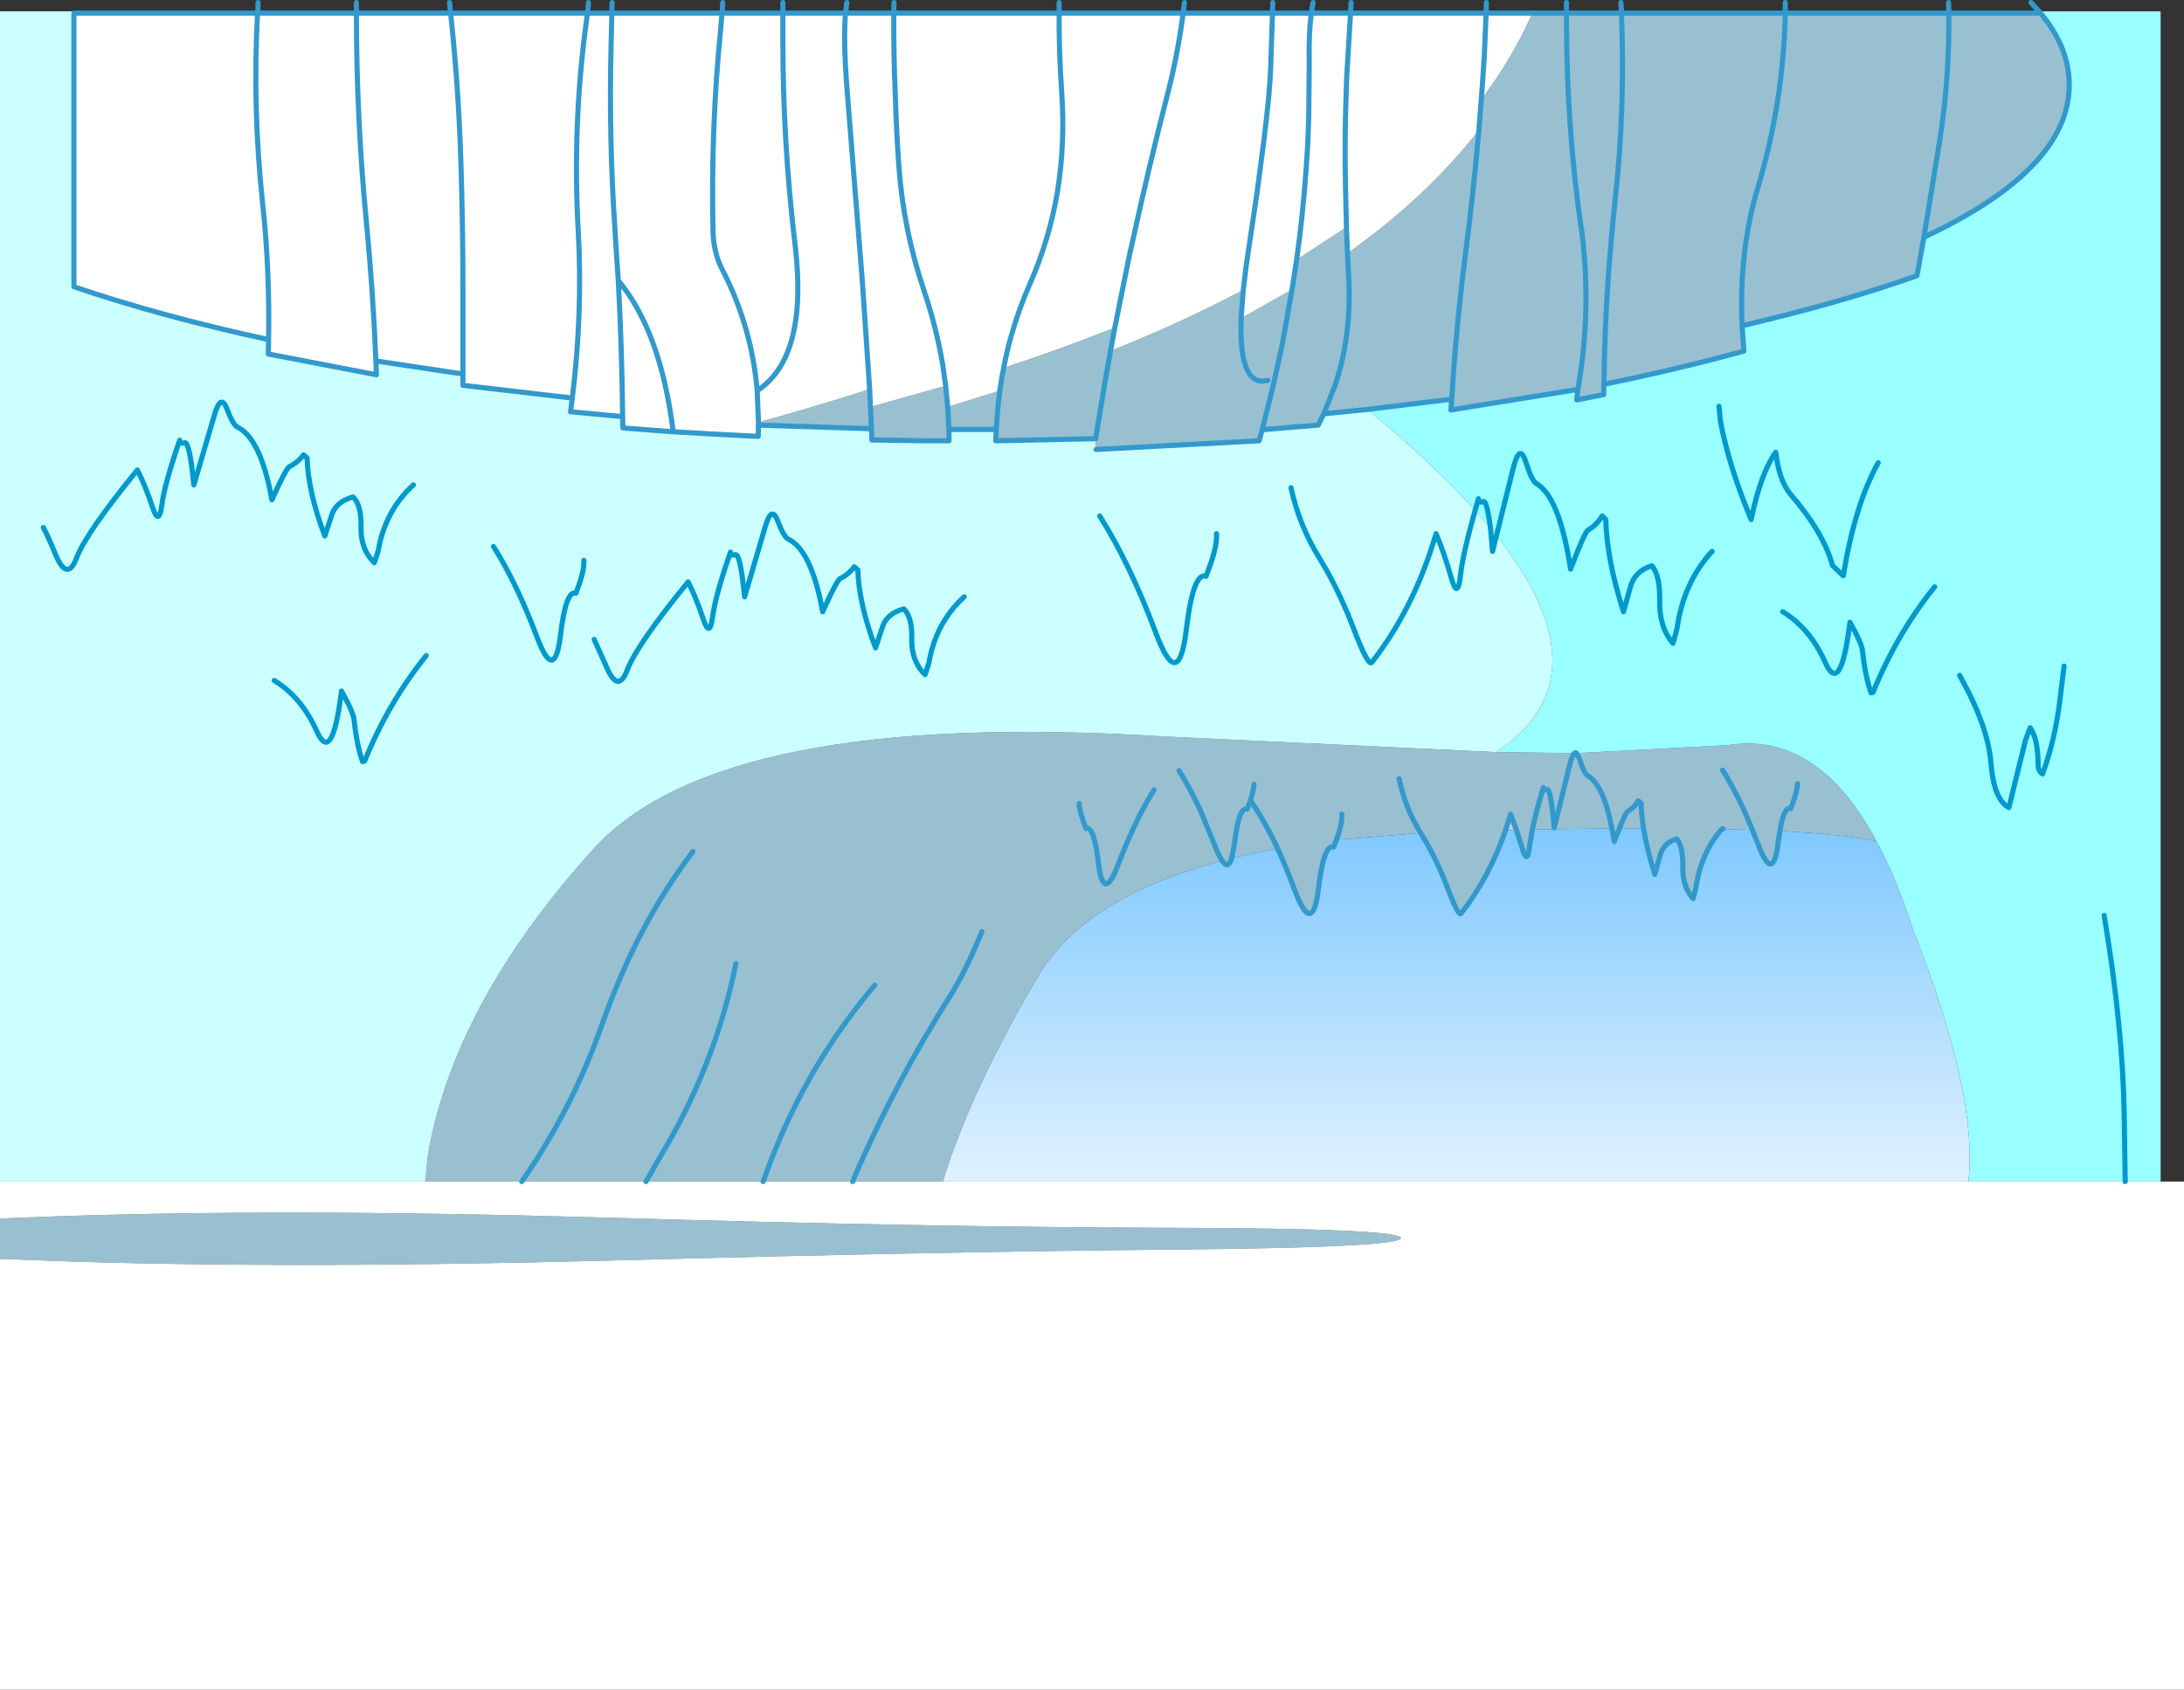 <?xml version="1.0" encoding="UTF-8" standalone="no"?>
<svg xmlns:xlink="http://www.w3.org/1999/xlink" height="329.1px" width="425.3px" xmlns="http://www.w3.org/2000/svg">
  <rect width="100%" height="100%" fill="#333333" stroke="none"/>
  <g transform="matrix(1.0, 0.0, 0.0, 1.0, 16.5, 6.65)">
    <path d="M227.0 149.25 L227.2 149.55 226.8 149.8 227.0 149.25 M284.05 146.9 L284.0 146.95 284.05 146.75 284.05 146.9 M278.8 155.0 L276.7 155.05 277.65 151.95 278.8 155.0" fill="#cccccc" fill-rule="evenodd" stroke="none"/>
    <path d="M66.4 223.5 Q66.5 219.0 67.8 213.5 74.15 186.3 98.95 158.85 123.7 131.4 210.2 136.8 L274.85 139.85 290.15 140.05 Q290.3 139.9 290.5 140.05 L319.95 138.5 Q337.35 135.7 348.9 157.15 342.05 155.85 330.1 155.2 330.9 150.4 332.2 150.85 L332.65 149.7 Q333.5 147.25 333.55 146.0 333.5 147.25 332.65 149.7 L332.2 150.85 Q330.9 150.4 330.1 155.2 L329.75 157.6 Q328.8 165.55 325.9 157.9 L324.75 155.0 319.05 154.8 318.85 154.8 Q314.75 159.4 313.75 166.3 L313.2 168.4 Q311.1 166.0 311.2 162.1 311.25 158.15 310.0 156.75 307.45 157.55 306.8 159.9 L305.75 163.65 Q304.2 158.85 303.55 154.65 303.15 152.15 303.1 149.85 L302.55 149.35 Q301.7 150.7 300.45 151.4 300.1 151.6 298.85 154.7 300.1 151.6 300.45 151.4 301.7 150.7 302.55 149.35 L303.1 149.85 Q303.15 152.15 303.55 154.65 L298.85 154.7 297.85 157.25 297.4 154.7 Q295.75 146.2 292.65 144.4 291.95 144.0 291.1 141.2 L290.5 140.05 291.1 141.2 Q291.95 144.0 292.65 144.4 295.75 146.2 297.4 154.7 L286.15 154.85 281.9 154.9 Q282.55 151.65 284.0 146.95 282.55 151.65 281.9 154.9 L281.35 158.25 Q280.9 162.05 279.9 158.45 L278.8 155.0 277.65 151.95 276.7 155.05 Q273.5 164.25 268.05 171.25 267.5 172.0 265.35 166.2 263.15 160.4 260.15 155.6 L243.75 156.95 243.2 158.35 Q241.3 157.65 240.25 166.45 239.1 175.95 235.65 166.8 234.05 162.45 232.3 158.65 230.0 153.65 227.2 149.55 230.0 153.65 232.3 158.65 227.6 159.45 223.35 160.55 L223.9 157.7 Q224.75 150.4 226.35 150.95 L226.8 149.8 226.35 150.95 Q224.75 150.4 223.9 157.7 L223.35 160.55 Q222.65 162.75 221.5 161.0 194.6 168.1 185.5 183.75 172.5 205.9 167.1 223.5 L149.55 223.5 132.1 223.5 133.55 219.6 Q140.9 200.5 153.85 185.25 140.9 200.5 133.55 219.6 L132.1 223.5 109.3 223.5 85.1 223.5 Q95.0 209.3 100.75 192.85 107.55 173.55 118.45 159.2 107.55 173.55 100.75 192.85 95.0 209.3 85.1 223.5 L66.4 223.5 M152.85 69.15 L153.0 72.6 153.2 72.55 167.65 68.5 168.05 72.6 178.2 69.45 Q178.5 67.2 178.95 65.0 189.9 61.4 199.75 57.5 L200.6 57.15 199.75 61.7 Q211.45 57.05 221.6 51.9 L225.6 49.85 225.25 54.45 225.2 55.3 225.6 55.1 225.9 54.95 226.15 54.8 235.1 49.75 235.65 46.25 236.0 43.95 245.7 37.6 245.9 42.7 Q261.55 31.55 271.5 18.65 270.4 31.05 268.8 43.45 267.05 57.2 266.2 71.1 267.05 57.2 268.8 43.45 270.4 31.05 271.5 18.65 L271.95 12.75 Q278.05 4.65 281.9 -4.1 L288.55 -4.1 299.25 -4.1 331.15 -4.1 363.0 -4.1 380.85 -4.1 Q386.45 2.55 386.45 9.9 386.45 26.3 358.15 39.55 L356.8 47.05 Q342.55 52.15 322.75 56.8 L323.1 61.75 322.85 61.8 Q309.9 65.35 295.85 68.2 L295.8 69.85 295.8 70.2 290.55 71.25 290.75 69.2 266.05 73.2 266.2 71.1 249.8 73.1 241.3 73.95 240.2 76.15 229.3 77.05 228.7 79.2 196.95 80.9 196.85 78.8 198.55 68.55 198.55 68.4 198.75 67.35 199.75 61.7 198.75 67.35 198.55 68.4 198.55 68.55 196.85 78.8 177.4 79.2 177.5 77.0 177.65 74.9 Q177.85 72.1 178.2 69.45 177.85 72.1 177.65 74.9 L177.5 77.0 170.8 77.0 169.35 77.0 168.3 77.0 168.3 77.75 168.3 79.2 163.45 79.2 153.3 79.05 153.2 76.85 152.85 76.85 131.2 76.15 131.2 75.6 Q142.5 72.5 152.85 69.15 M288.55 -4.1 L288.55 -3.1 Q288.55 17.65 291.3 37.0 L291.5 38.2 Q293.5 54.0 290.75 69.2 293.5 54.0 291.5 38.2 L291.3 37.0 Q288.55 17.65 288.55 -3.1 L288.55 -4.1 M-16.5 238.55 L-16.5 230.7 -8.9 230.4 Q36.6 228.65 100.9 230.5 165.2 232.4 210.65 232.5 256.1 232.6 256.3 234.5 256.5 236.35 211.7 236.75 166.9 237.15 101.75 238.9 36.6 240.6 -8.9 238.85 L-16.5 238.55 M363.0 -4.1 Q363.15 8.15 361.3 20.3 L358.15 39.55 361.3 20.3 Q363.15 8.15 363.0 -4.1 M318.95 143.35 Q321.1 146.8 323.1 151.1 L324.75 155.0 323.1 151.1 Q321.1 146.8 318.95 143.35 M299.25 -4.1 Q300.0 14.65 298.0 32.45 L297.5 37.6 297.4 38.65 Q296.0 53.35 295.85 68.2 296.0 53.35 297.4 38.65 L297.5 37.6 298.0 32.45 Q300.0 14.65 299.25 -4.1 M245.9 42.7 L246.15 47.7 Q246.7 58.5 243.6 68.1 L241.3 73.95 243.6 68.1 Q246.7 58.5 246.15 47.7 L245.9 42.7 M235.1 49.75 L233.25 60.2 231.6 67.75 229.3 77.05 231.6 67.75 233.25 60.2 235.1 49.75 M225.2 55.3 Q224.75 67.4 229.25 67.6 L230.4 67.45 229.25 67.6 Q224.75 67.4 225.2 55.3 M168.05 72.6 L168.3 77.0 168.05 72.6 M174.7 174.8 Q171.6 182.5 168.35 187.65 158.2 203.6 150.15 222.0 L149.55 223.5 150.15 222.0 Q158.2 203.6 168.35 187.65 171.6 182.5 174.7 174.8 M193.65 149.85 Q193.65 151.1 194.55 153.55 L194.95 154.7 Q196.55 154.15 197.4 161.45 198.35 169.4 201.25 161.75 202.6 158.15 204.1 154.95 206.05 150.65 208.25 147.2 206.05 150.65 204.1 154.95 202.6 158.15 201.25 161.75 198.35 169.4 197.4 161.45 196.55 154.15 194.95 154.7 L194.55 153.55 Q193.65 151.1 193.65 149.85 M227.2 149.55 L227.0 149.25 226.8 149.8 227.2 149.55 M244.8 151.95 L244.8 152.5 Q244.8 154.0 243.75 156.95 244.8 154.0 244.8 152.5 L244.8 151.95 M213.1 143.45 Q215.25 146.9 217.25 151.2 L220.05 158.0 Q220.85 160.1 221.5 161.0 220.85 160.1 220.05 158.0 L217.25 151.2 Q215.25 146.9 213.1 143.45 M227.7 146.1 Q227.65 147.2 227.0 149.25 227.65 147.2 227.7 146.1 M284.05 146.9 L284.1 146.95 Q284.2 147.35 284.75 147.15 285.5 146.85 286.15 154.6 L289.2 142.25 Q289.7 140.3 290.15 140.05 289.7 140.3 289.2 142.25 L286.15 154.6 Q285.5 146.85 284.75 147.15 284.2 147.35 284.1 146.95 L284.05 146.9 284.05 146.75 284.0 146.95 284.05 146.9 M255.95 145.05 Q257.15 150.75 260.15 155.6 257.15 150.75 255.95 145.05 M153.2 76.85 L153.2 76.75 153.0 72.6 153.2 76.75 153.2 76.85 M126.8 181.05 Q122.8 200.9 111.9 218.95 L109.3 223.5 111.9 218.95 Q122.8 200.9 126.8 181.05 M331.15 -4.1 Q330.8 13.25 325.8 29.95 322.1 42.3 322.75 56.8 322.1 42.3 325.8 29.95 330.8 13.25 331.15 -4.1" fill="#98c0d1" fill-rule="evenodd" stroke="none"/>
    <path d="M324.75 155.0 L325.9 157.9 Q328.8 165.55 329.75 157.6 L330.1 155.2 Q342.05 155.85 348.9 157.15 352.75 164.35 356.0 174.3 368.8 206.95 366.8 223.5 L167.1 223.5 Q172.5 205.9 185.5 183.75 194.6 168.1 221.5 161.0 222.65 162.75 223.35 160.55 227.6 159.45 232.3 158.65 234.05 162.45 235.65 166.8 239.1 175.95 240.25 166.45 241.3 157.65 243.2 158.35 L243.75 156.95 260.15 155.6 Q263.15 160.4 265.35 166.2 267.5 172.0 268.05 171.25 273.5 164.25 276.7 155.05 L278.8 155.0 279.9 158.45 Q280.9 162.05 281.35 158.25 L281.9 154.9 286.15 154.85 297.4 154.7 297.85 157.25 298.85 154.7 303.55 154.65 Q304.2 158.85 305.75 163.65 L306.8 159.9 Q307.45 157.55 310.0 156.75 311.25 158.15 311.2 162.1 311.1 166.0 313.2 168.4 L313.75 166.3 Q314.75 159.4 318.85 154.8 L319.05 154.8 324.75 155.0" fill="url(#gradient0)" fill-rule="evenodd" stroke="none"/>
    <path d="M274.85 139.85 Q296.75 125.25 274.9 97.7 L273.75 96.25 270.75 92.8 Q262.5 83.6 249.8 73.1 L266.2 71.1 266.05 73.2 290.75 69.2 290.55 71.25 295.8 70.2 295.8 69.85 295.85 68.2 Q309.9 65.35 322.85 61.8 L323.1 61.75 322.75 56.8 Q342.55 52.15 356.8 47.05 L358.15 39.55 Q386.45 26.3 386.45 9.9 386.45 2.55 380.85 -4.1 L363.0 -4.1 331.15 -4.1 299.25 -4.1 288.55 -4.1 281.9 -4.1 272.9 -4.1 272.9 -4.45 272.9 -4.1 246.5 -4.1 238.85 -4.1 231.3 -4.1 231.3 -4.45 231.3 -4.1 213.9 -4.1 189.75 -4.1 157.55 -4.1 148.15 -4.1 148.2 -4.45 148.15 -4.1 135.95 -4.1 129.4 -4.1 128.75 -4.45 135.95 -4.45 135.95 -4.1 135.95 -4.45 148.2 -4.45 157.55 -4.45 157.55 -4.1 157.55 -4.45 189.75 -4.45 189.75 -4.1 189.75 -4.45 213.95 -4.45 213.9 -4.1 213.95 -4.45 231.3 -4.45 238.9 -4.45 238.85 -4.1 238.9 -4.45 246.5 -4.45 272.9 -4.45 288.55 -4.45 288.55 -4.1 288.55 -4.45 299.25 -4.45 299.25 -4.1 299.25 -4.45 331.15 -4.45 363.0 -4.45 363.0 -4.1 363.0 -4.45 380.55 -4.45 380.85 -4.1 380.55 -4.45 404.25 -4.45 404.25 223.5 397.35 223.5 366.8 223.5 Q368.8 206.95 356.0 174.3 352.75 164.35 348.9 157.15 337.35 135.7 319.95 138.5 L290.5 140.05 Q290.3 139.9 290.15 140.05 L274.85 139.85 M246.5 -4.1 L246.5 -4.45 246.5 -4.1 M331.15 -4.45 L331.15 -4.1 331.15 -4.45 M273.75 96.25 Q273.05 90.75 272.35 91.05 271.45 91.4 271.4 90.5 L270.75 92.8 271.4 90.5 Q271.45 91.4 272.35 91.05 273.05 90.75 273.75 96.25 M330.65 112.5 Q335.95 115.7 338.95 122.4 341.95 129.1 343.75 114.55 346.05 118.65 346.2 120.15 346.7 124.95 347.85 128.3 L348.25 128.2 Q352.9 116.75 360.25 107.65 352.9 116.75 348.25 128.2 L347.85 128.3 Q346.7 124.95 346.2 120.15 346.05 118.65 343.75 114.55 341.95 129.1 338.95 122.4 335.95 115.7 330.65 112.5 M385.45 123.1 L384.7 129.15 Q383.8 137.05 381.4 143.7 L381.25 144.1 Q380.35 143.45 380.4 142.3 380.35 137.2 378.85 135.1 L377.95 137.45 374.7 150.65 Q371.75 149.1 371.2 141.9 370.6 134.65 365.1 124.9 370.6 134.65 371.2 141.9 371.75 149.1 374.7 150.65 L377.95 137.45 378.85 135.1 Q380.35 137.2 380.4 142.3 380.35 143.45 381.25 144.1 L381.4 143.7 Q383.8 137.05 384.7 129.15 L385.45 123.1 M318.25 72.5 L318.5 75.25 Q320.1 83.95 324.5 94.55 326.4 85.45 329.3 81.45 329.95 87.0 332.2 89.65 338.65 97.15 340.35 103.5 L342.45 105.5 Q344.7 91.65 349.25 83.5 344.7 91.65 342.45 105.5 L340.35 103.5 Q338.65 97.15 332.2 89.65 329.95 87.0 329.3 81.45 326.4 85.45 324.5 94.55 320.1 83.95 318.5 75.25 L318.25 72.5 M316.9 100.75 Q311.35 106.75 310.05 115.9 L309.3 118.65 Q306.6 115.55 306.7 110.45 306.8 105.35 305.15 103.55 301.85 104.6 301.0 107.65 L299.65 112.5 Q296.4 102.4 296.2 94.55 L295.5 93.85 Q294.4 95.65 292.75 96.6 292.1 96.95 289.35 104.2 287.2 90.15 282.65 87.5 281.75 86.95 280.6 83.25 279.4 79.55 278.15 84.65 L274.9 97.7 278.15 84.65 Q279.4 79.55 280.6 83.25 281.75 86.95 282.65 87.5 287.2 90.15 289.35 104.2 292.1 96.95 292.75 96.6 294.4 95.65 295.5 93.85 L296.2 94.55 Q296.4 102.4 299.65 112.5 L301.0 107.65 Q301.85 104.6 305.15 103.55 306.8 105.35 306.7 110.45 306.6 115.55 309.3 118.65 L310.05 115.9 Q311.35 106.75 316.9 100.75 M393.25 171.65 Q396.85 193.2 397.15 210.15 L397.35 223.5 397.15 210.15 Q396.85 193.2 393.25 171.65" fill="#99ffff" fill-rule="evenodd" stroke="none"/>
    <path d="M33.7 -4.45 L33.65 -4.1 33.7 -4.45 52.9 -4.45 71.2 -4.45 71.25 -4.1 71.2 -4.45 97.95 -4.45 97.9 -4.1 97.95 -4.45 102.65 -4.45 102.65 -4.1 102.65 -4.45 124.15 -4.45 128.75 -4.45 129.4 -4.1 124.1 -4.1 124.15 -4.45 124.1 -4.1 102.65 -4.1 97.9 -4.1 71.25 -4.1 52.9 -4.1 52.9 -4.15 52.9 -4.45 52.9 -4.15 52.9 -4.1 33.65 -4.1 -2.1 -4.1 -2.1 49.2 Q6.1 52.0 15.8 54.65 25.4 57.25 35.8 59.5 L35.75 62.3 56.8 66.35 56.7 63.65 73.65 66.2 73.65 68.4 94.25 70.8 94.95 70.85 94.6 73.55 104.75 74.5 104.8 76.7 114.6 77.45 122.45 77.9 131.15 78.35 131.2 76.15 152.85 76.85 153.2 76.85 153.3 79.05 163.45 79.2 168.3 79.2 168.3 77.75 168.3 77.0 169.35 77.0 170.8 77.0 177.5 77.0 177.4 79.2 196.85 78.8 196.95 80.9 228.7 79.2 229.3 77.05 240.2 76.15 241.3 73.95 249.8 73.1 Q262.5 83.6 270.75 92.8 L273.75 96.25 274.15 100.75 274.9 97.7 274.15 100.75 273.75 96.25 274.9 97.7 Q296.75 125.25 274.85 139.85 L210.2 136.8 Q123.7 131.4 98.95 158.85 74.15 186.3 67.8 213.5 66.5 219.0 66.4 223.5 L-16.5 223.5 -16.5 -4.45 33.7 -4.45 M234.9 88.35 Q236.5 95.7 240.4 102.0 L241.7 104.2 Q244.75 109.6 247.1 115.8 249.95 123.3 250.65 122.35 258.9 111.8 263.15 97.3 264.7 100.95 266.05 105.7 267.35 110.4 267.9 105.45 268.4 101.1 270.75 92.8 268.4 101.1 267.9 105.45 267.35 110.4 266.05 105.7 264.7 100.95 263.15 97.3 258.9 111.8 250.65 122.35 249.95 123.3 247.1 115.8 244.75 109.6 241.7 104.2 L240.4 102.0 Q236.5 95.7 234.9 88.35 M220.4 97.3 L220.4 98.0 Q220.4 100.4 218.35 105.6 215.85 104.7 214.5 116.1 213.0 128.5 208.55 116.55 203.6 103.3 197.65 93.85 203.6 103.3 208.55 116.55 213.0 128.5 214.5 116.1 215.85 104.7 218.35 105.6 220.4 100.4 220.4 98.0 L220.4 97.3 M99.2 117.9 L101.45 122.9 Q103.8 128.7 105.65 123.85 107.5 118.95 117.5 106.7 119.05 109.75 120.4 113.8 121.7 117.8 122.25 113.6 122.8 109.35 125.75 100.9 125.8 101.65 126.7 101.4 127.65 101.05 128.5 109.6 L132.5 96.0 Q133.75 91.65 134.95 94.8 136.1 97.9 137.0 98.35 141.55 100.6 143.7 112.5 146.45 106.4 147.1 106.05 148.75 105.25 149.85 103.75 L150.55 104.35 Q150.75 111.0 154.0 119.55 L155.35 115.45 Q156.2 112.85 159.5 111.95 161.15 113.5 161.05 117.8 160.95 122.15 163.65 124.75 L164.4 122.45 Q165.7 114.7 171.25 109.6 165.7 114.7 164.4 122.45 L163.65 124.75 Q160.95 122.15 161.05 117.8 161.15 113.5 159.5 111.95 156.2 112.85 155.35 115.45 L154.0 119.55 Q150.75 111.0 150.55 104.35 L149.85 103.75 Q148.75 105.25 147.1 106.05 146.45 106.4 143.7 112.5 141.55 100.6 137.0 98.35 136.1 97.9 134.95 94.8 133.75 91.65 132.5 96.0 L128.5 109.6 Q127.65 101.05 126.7 101.4 125.8 101.65 125.75 100.9 122.8 109.35 122.25 113.6 121.7 117.8 120.4 113.8 119.05 109.75 117.5 106.7 107.5 118.95 105.65 123.85 103.8 128.7 101.45 122.9 L99.2 117.9 M97.2 102.5 L97.2 103.05 Q97.2 104.9 95.65 108.9 93.7 108.2 92.65 117.05 91.5 126.6 88.05 117.4 84.2 107.1 79.6 99.8 84.2 107.1 88.05 117.4 91.5 126.6 92.65 117.05 93.7 108.2 95.65 108.9 97.2 104.9 97.2 103.05 L97.2 102.5 M36.9 125.9 Q42.2 129.1 45.2 135.8 48.2 142.5 50.0 127.95 52.3 132.05 52.45 133.55 52.95 138.35 54.1 141.7 L54.5 141.6 Q59.15 130.15 66.5 121.05 59.15 130.15 54.5 141.6 L54.1 141.7 Q52.95 138.35 52.45 133.55 52.3 132.05 50.0 127.95 48.2 142.5 45.2 135.8 42.2 129.1 36.9 125.9 M-8.05 96.1 Q-6.85 98.45 -5.8 101.1 -3.45 106.9 -1.6 102.05 0.25 97.15 10.25 84.9 11.8 87.95 13.15 92.0 14.45 96.0 15.0 91.8 15.55 87.55 18.5 79.1 18.55 79.85 19.45 79.6 20.4 79.25 21.25 87.8 L25.25 74.2 Q26.5 69.85 27.7 73.0 28.85 76.1 29.75 76.55 34.3 78.8 36.45 90.7 39.2 84.6 39.85 84.25 41.5 83.45 42.6 81.95 L43.3 82.55 Q43.5 89.2 46.75 97.75 L48.1 93.65 Q48.95 91.05 52.25 90.15 53.9 91.7 53.8 96.0 53.7 100.35 56.4 102.95 L57.15 100.65 Q58.45 92.9 64.0 87.8 58.45 92.9 57.15 100.65 L56.4 102.95 Q53.7 100.35 53.8 96.0 53.9 91.7 52.25 90.15 48.95 91.05 48.1 93.65 L46.75 97.75 Q43.5 89.2 43.3 82.55 L42.6 81.95 Q41.5 83.45 39.85 84.25 39.2 84.6 36.45 90.7 34.3 78.8 29.75 76.55 28.85 76.1 27.7 73.0 26.5 69.85 25.25 74.2 L21.25 87.8 Q20.4 79.25 19.45 79.6 18.55 79.85 18.5 79.1 15.55 87.55 15.0 91.8 14.45 96.0 13.15 92.0 11.8 87.95 10.25 84.9 0.25 97.15 -1.6 102.05 -3.45 106.9 -5.8 101.1 -6.85 98.45 -8.05 96.1" fill="#ccffff" fill-rule="evenodd" stroke="none"/>
    <path d="M-16.5 223.5 L66.4 223.5 85.1 223.5 109.3 223.5 132.1 223.5 149.55 223.5 167.1 223.5 366.8 223.5 397.35 223.5 404.25 223.5 408.8 223.5 408.8 322.45 -16.5 322.45 -16.5 238.55 -8.9 238.85 Q36.6 240.6 101.75 238.9 166.9 237.15 211.7 236.75 256.5 236.35 256.3 234.5 256.1 232.6 210.65 232.5 165.2 232.4 100.9 230.5 36.6 228.65 -8.9 230.4 L-16.5 230.7 -16.5 223.5 M52.9 -4.1 L71.25 -4.1 Q72.8 10.35 73.25 24.9 73.65 37.4 73.65 49.85 L73.65 66.2 73.65 49.85 Q73.65 37.4 73.25 24.9 72.8 10.35 71.25 -4.1 L97.9 -4.1 97.65 -2.2 Q94.95 17.85 96.1 38.35 97.0 54.1 94.95 70.85 97.0 54.1 96.1 38.35 94.95 17.85 97.65 -2.2 L97.9 -4.1 102.65 -4.1 124.1 -4.1 129.4 -4.1 135.95 -4.1 135.95 -0.45 135.95 1.05 Q135.95 21.25 138.35 41.2 140.9 62.95 130.95 69.45 129.9 57.0 124.15 45.85 122.45 42.55 122.35 38.4 121.9 18.5 123.85 -1.1 L124.1 -4.1 123.85 -1.1 Q121.9 18.5 122.35 38.4 122.45 42.55 124.15 45.85 129.9 57.0 130.95 69.45 140.9 62.95 138.35 41.2 135.95 21.25 135.95 1.05 L135.95 -0.45 135.95 -4.1 148.15 -4.1 157.55 -4.1 Q157.5 3.95 157.85 11.95 158.05 18.9 158.55 25.8 159.4 37.85 163.35 49.7 165.8 56.95 167.05 64.2 L167.65 68.5 167.05 64.2 Q165.8 56.95 163.35 49.7 159.4 37.85 158.55 25.8 158.05 18.9 157.85 11.95 157.5 3.95 157.55 -4.1 L189.75 -4.1 213.9 -4.1 231.3 -4.1 238.85 -4.1 238.8 -3.55 Q238.35 0.0 238.45 5.2 L238.45 6.4 238.35 16.45 238.15 21.65 Q237.65 30.55 236.6 39.4 L236.0 43.95 236.6 39.4 Q237.65 30.55 238.15 21.65 L238.35 16.45 238.45 6.4 238.45 5.2 Q238.35 0.0 238.8 -3.55 L238.85 -4.1 246.5 -4.1 245.75 8.35 245.6 12.95 245.5 16.65 Q245.35 24.45 245.6 33.5 L245.7 37.6 245.6 33.5 Q245.35 24.45 245.5 16.65 L245.6 12.95 245.75 8.35 246.5 -4.1 272.9 -4.1 281.9 -4.1 Q278.05 4.65 271.95 12.75 L271.5 18.65 Q261.55 31.55 245.9 42.7 L245.7 37.6 236.0 43.95 235.65 46.25 235.1 49.75 226.15 54.8 225.9 54.95 225.6 55.1 225.2 55.3 225.25 54.45 225.6 49.85 226.15 45.35 226.55 42.6 228.3 30.8 229.65 20.5 Q230.8 11.15 230.95 6.4 L231.3 -4.1 230.95 6.4 Q230.8 11.15 229.65 20.5 L228.3 30.8 226.55 42.6 226.15 45.35 225.6 49.85 221.6 51.9 Q211.45 57.05 199.75 61.7 L200.6 57.15 202.4 48.2 203.5 42.8 204.1 40.15 Q207.25 25.7 210.8 11.95 212.85 4.0 213.9 -4.1 212.85 4.0 210.8 11.95 207.25 25.7 204.1 40.15 L203.5 42.8 202.4 48.2 200.6 57.15 199.75 57.5 Q189.9 61.4 178.95 65.0 178.5 67.2 178.2 69.45 L168.05 72.6 167.65 68.5 153.2 72.55 153.0 72.6 152.85 69.15 151.4 47.75 149.7 26.5 148.35 9.5 148.15 6.4 Q147.8 0.05 148.15 -4.1 147.8 0.05 148.15 6.4 L148.35 9.5 149.7 26.5 151.4 47.75 152.85 69.15 Q142.5 72.5 131.2 75.6 L131.2 76.15 131.15 78.35 122.45 77.9 114.6 77.45 Q112.15 57.85 103.9 48.0 L103.4 40.6 103.25 37.95 Q102.05 20.2 102.5 2.1 L102.65 -4.1 102.5 2.1 Q102.05 20.2 103.25 37.95 L103.4 40.6 103.9 48.0 Q112.15 57.85 114.6 77.45 L104.8 76.7 104.75 74.5 94.6 73.55 94.95 70.85 94.25 70.8 73.65 68.4 73.65 66.2 56.7 63.65 Q56.15 50.2 54.9 37.15 52.9 16.6 52.9 -4.1 52.9 16.6 54.9 37.15 56.15 50.2 56.7 63.65 L56.8 66.35 35.75 62.3 35.8 59.5 Q25.4 57.25 15.8 54.65 6.1 52.0 -2.1 49.2 L-2.1 -4.1 33.65 -4.1 52.9 -4.1 M130.95 69.45 L131.2 75.6 130.95 69.45 M271.95 12.75 L272.3 8.1 272.55 4.15 272.9 -4.1 272.55 4.15 272.3 8.1 271.95 12.75 M189.75 -4.1 Q189.7 3.6 190.25 11.3 190.95 21.4 189.4 30.85 187.8 40.2 183.95 48.9 181.85 53.7 180.4 58.85 179.55 61.85 178.95 65.0 179.55 61.85 180.4 58.85 181.85 53.7 183.95 48.9 187.8 40.2 189.4 30.85 190.95 21.4 190.25 11.3 189.7 3.6 189.75 -4.1 M103.9 48.0 Q104.6 60.9 104.75 74.5 104.6 60.9 103.9 48.0 M35.8 59.5 Q36.05 46.15 34.65 33.05 32.65 14.4 33.65 -4.1 32.65 14.4 34.65 33.05 36.05 46.15 35.8 59.5" fill="#ffffff" fill-rule="evenodd" stroke="none"/>
    <path d="M33.65 -4.1 L33.7 -4.45 33.75 -6.15 M52.9 -4.1 L71.25 -4.1 71.2 -4.45 71.05 -6.15 M52.9 -4.45 L52.9 -4.15 52.9 -4.1 Q52.9 16.6 54.9 37.15 56.15 50.2 56.7 63.65 L73.65 66.2 73.65 49.85 Q73.65 37.4 73.25 24.9 72.8 10.35 71.25 -4.1 L97.9 -4.1 97.95 -4.45 98.1 -6.15 M52.9 -4.45 L52.9 -6.15 M33.65 -4.1 L52.9 -4.1 M94.95 70.85 Q97.0 54.1 96.1 38.35 94.95 17.85 97.65 -2.2 L97.9 -4.1 102.65 -4.1 102.65 -4.45 102.7 -6.15 M124.1 -4.1 L129.4 -4.1 135.95 -4.1 135.95 -4.45 135.95 -6.15 M124.15 -4.45 L124.1 -4.1 123.85 -1.1 Q121.9 18.5 122.35 38.4 122.45 42.55 124.15 45.85 129.9 57.0 130.95 69.45 140.9 62.95 138.35 41.2 135.95 21.25 135.95 1.05 L135.95 -0.45 135.95 -4.1 148.15 -4.1 Q147.8 0.05 148.15 6.4 L148.35 9.5 149.7 26.5 151.4 47.75 152.85 69.15 153.0 72.6 153.2 76.75 153.2 76.85 152.85 76.85 131.2 76.15 131.2 75.6 130.95 69.45 M124.15 -4.45 L124.25 -6.15 M157.55 -4.45 L157.6 -6.15 M148.2 -4.45 L148.15 -4.1 157.55 -4.1 157.55 -4.45 M189.75 -4.45 L189.75 -6.15 M148.2 -4.45 L148.4 -6.15 M167.65 68.5 L167.05 64.2 Q165.8 56.95 163.35 49.7 159.4 37.85 158.55 25.8 158.05 18.9 157.85 11.95 157.5 3.95 157.55 -4.1 L189.75 -4.1 189.75 -4.45 M213.95 -4.45 L214.15 -6.15 M124.1 -4.1 L102.65 -4.1 102.5 2.1 Q102.05 20.2 103.25 37.95 L103.4 40.6 103.9 48.0 Q112.15 57.85 114.6 77.45 L122.45 77.9 131.15 78.35 131.2 76.15 M213.9 -4.1 L213.95 -4.45 M231.3 -4.45 L231.35 -6.15 M236.0 43.95 L236.6 39.4 Q237.65 30.55 238.15 21.65 L238.35 16.45 238.45 6.4 238.45 5.2 Q238.35 0.0 238.8 -3.55 L238.85 -4.1 231.3 -4.1 230.95 6.4 Q230.8 11.15 229.65 20.5 L228.3 30.8 226.55 42.6 226.15 45.35 225.6 49.85 225.25 54.45 225.2 55.3 Q224.75 67.4 229.25 67.6 L230.4 67.45 M235.1 49.75 L235.65 46.25 236.0 43.95 M245.7 37.6 L245.6 33.5 Q245.35 24.45 245.5 16.65 L245.6 12.95 245.75 8.35 246.5 -4.1 238.85 -4.1 238.9 -4.45 239.2 -6.15 M231.3 -4.45 L231.3 -4.1 213.9 -4.1 Q212.85 4.0 210.8 11.95 207.25 25.7 204.1 40.15 L203.5 42.8 202.4 48.2 200.6 57.15 199.75 61.7 198.75 67.35 198.55 68.4 198.55 68.55 196.85 78.8 177.4 79.2 177.5 77.0 170.8 77.0 169.35 77.0 168.3 77.0 168.3 77.75 168.3 79.2 163.45 79.2 153.3 79.05 153.2 76.85 M189.75 -4.1 L213.9 -4.1 M246.5 -4.45 L246.6 -6.15 M272.9 -4.1 L281.9 -4.1 288.55 -4.1 288.55 -4.45 288.55 -6.15 M272.9 -4.45 L272.9 -4.1 272.55 4.15 272.3 8.1 271.95 12.75 271.5 18.65 Q270.4 31.05 268.8 43.45 267.05 57.2 266.2 71.1 L249.8 73.1 241.3 73.95 240.2 76.15 229.3 77.05 231.6 67.75 233.25 60.2 235.1 49.75 M272.9 -4.45 L272.95 -6.15 M246.5 -4.45 L246.5 -4.1 272.9 -4.1 M299.25 -4.1 L299.25 -4.45 299.15 -6.15 M288.55 -4.1 L299.25 -4.1 331.15 -4.1 331.15 -4.45 331.15 -6.15 M290.75 69.2 Q293.5 54.0 291.5 38.2 L291.3 37.0 Q288.55 17.65 288.55 -3.1 L288.55 -4.1 M363.0 -4.45 L362.95 -6.15 M363.0 -4.1 L363.0 -4.45 M380.55 -4.45 L379.0 -6.15 M331.15 -4.1 L363.0 -4.1 380.85 -4.1 380.55 -4.45 M358.15 39.55 L361.3 20.3 Q363.15 8.15 363.0 -4.1 M380.85 -4.1 Q386.45 2.55 386.45 9.9 386.45 26.3 358.15 39.55 L356.8 47.05 Q342.55 52.15 322.75 56.8 L323.1 61.75 322.85 61.8 Q309.9 65.35 295.85 68.2 L295.8 69.85 295.8 70.2 290.55 71.25 290.75 69.2 266.05 73.2 266.2 71.1 M330.1 155.2 Q330.9 150.4 332.2 150.85 L332.65 149.7 Q333.5 147.25 333.55 146.0 M324.75 155.0 L325.9 157.9 Q328.8 165.55 329.75 157.6 L330.1 155.2 M290.5 140.05 L291.1 141.2 Q291.95 144.0 292.65 144.4 295.75 146.2 297.4 154.7 L297.85 157.25 298.85 154.7 Q300.1 151.6 300.45 151.4 301.7 150.7 302.55 149.35 L303.1 149.85 Q303.15 152.15 303.55 154.65 304.2 158.85 305.75 163.65 L306.8 159.9 Q307.45 157.55 310.0 156.75 311.25 158.15 311.2 162.1 311.1 166.0 313.2 168.4 L313.75 166.3 Q314.75 159.4 318.85 154.8 L319.05 154.8 M324.75 155.0 L323.1 151.1 Q321.1 146.8 318.95 143.35 M295.85 68.2 Q296.0 53.35 297.4 38.65 L297.5 37.6 298.0 32.45 Q300.0 14.65 299.25 -4.1 M241.3 73.95 L243.6 68.1 Q246.7 58.5 246.15 47.7 L245.9 42.7 245.7 37.6 M178.95 65.0 Q179.55 61.85 180.4 58.85 181.85 53.7 183.95 48.9 187.8 40.2 189.4 30.85 190.95 21.4 190.25 11.3 189.7 3.6 189.75 -4.1 M178.95 65.0 Q178.5 67.2 178.2 69.45 177.85 72.1 177.65 74.9 L177.5 77.0 M196.95 80.9 L228.7 79.2 229.3 77.05 M168.05 72.6 L167.65 68.5 M168.3 77.0 L168.05 72.6 M208.25 147.2 Q206.05 150.65 204.1 154.95 202.6 158.15 201.25 161.75 198.35 169.4 197.4 161.45 196.55 154.15 194.95 154.7 L194.55 153.55 Q193.65 151.1 193.65 149.85 M149.55 223.5 L150.15 222.0 Q158.2 203.6 168.35 187.65 171.6 182.5 174.7 174.8 M227.0 149.25 L227.2 149.55 Q230.0 153.65 232.3 158.65 234.05 162.45 235.65 166.8 239.1 175.95 240.25 166.45 241.3 157.65 243.2 158.35 L243.75 156.95 Q244.8 154.0 244.8 152.5 L244.8 151.95 M226.8 149.8 L226.35 150.95 Q224.75 150.4 223.9 157.7 L223.35 160.55 Q222.65 162.75 221.5 161.0 220.85 160.1 220.05 158.0 L217.25 151.2 Q215.25 146.9 213.1 143.45 M226.8 149.8 L227.0 149.25 Q227.65 147.2 227.7 146.1 M290.5 140.05 Q290.3 139.9 290.15 140.05 289.7 140.3 289.2 142.25 L286.15 154.6 Q285.5 146.85 284.75 147.15 284.2 147.35 284.1 146.95 L284.05 146.9 284.05 146.75 284.0 146.95 Q282.55 151.65 281.9 154.9 L281.35 158.25 Q280.9 162.05 279.9 158.45 L278.8 155.0 277.65 151.95 276.7 155.05 Q273.5 164.25 268.05 171.25 267.5 172.0 265.35 166.2 263.15 160.4 260.15 155.6 257.15 150.75 255.95 145.05 M114.6 77.45 L104.8 76.7 104.75 74.5 94.6 73.55 94.95 70.85 M94.25 70.8 L73.65 68.4 73.65 66.2 M104.75 74.5 Q104.6 60.9 103.9 48.0 M56.7 63.65 L56.8 66.35 35.75 62.3 35.8 59.5 Q25.4 57.25 15.8 54.65 6.1 52.0 -2.1 49.2 L-2.1 -4.1 33.65 -4.1 Q32.65 14.4 34.65 33.05 36.05 46.15 35.8 59.5 M118.45 159.2 Q107.55 173.55 100.75 192.85 95.0 209.3 85.1 223.5 M109.3 223.5 L111.9 218.95 Q122.8 200.9 126.8 181.05 M153.85 185.25 Q140.9 200.5 133.55 219.6 L132.1 223.5 M322.75 56.8 Q322.1 42.3 325.8 29.95 330.8 13.25 331.15 -4.1" fill="none" stroke="#3399cc" stroke-linecap="round" stroke-linejoin="round" stroke-width="1.0"/>
    <path d="M274.9 97.7 L274.15 100.75 273.75 96.25 Q273.05 90.75 272.35 91.05 271.45 91.4 271.4 90.5 L270.75 92.8 Q268.4 101.1 267.9 105.45 267.35 110.4 266.05 105.7 264.7 100.95 263.15 97.3 258.9 111.8 250.65 122.35 249.95 123.3 247.1 115.8 244.75 109.6 241.7 104.2 L240.4 102.0 Q236.5 95.7 234.9 88.35 M274.9 97.7 L278.15 84.65 Q279.4 79.55 280.6 83.25 281.75 86.95 282.65 87.5 287.2 90.15 289.35 104.2 292.1 96.95 292.75 96.6 294.4 95.65 295.5 93.85 L296.2 94.55 Q296.4 102.4 299.65 112.5 L301.0 107.65 Q301.85 104.6 305.15 103.55 306.8 105.35 306.7 110.45 306.6 115.55 309.3 118.65 L310.05 115.9 Q311.35 106.75 316.9 100.75 M349.25 83.5 Q344.7 91.65 342.45 105.5 L340.35 103.5 Q338.65 97.15 332.2 89.65 329.95 87.0 329.3 81.45 326.4 85.45 324.5 94.55 320.1 83.95 318.5 75.25 L318.25 72.5 M365.1 124.9 Q370.6 134.65 371.2 141.9 371.75 149.1 374.7 150.65 L377.95 137.45 378.85 135.1 Q380.35 137.2 380.4 142.3 380.35 143.45 381.25 144.1 L381.4 143.7 Q383.8 137.05 384.7 129.15 L385.45 123.1 M360.25 107.65 Q352.9 116.75 348.25 128.2 L347.85 128.3 Q346.7 124.95 346.2 120.15 346.05 118.65 343.75 114.55 341.95 129.1 338.95 122.4 335.95 115.7 330.65 112.5 M397.35 223.5 L397.15 210.15 Q396.85 193.2 393.25 171.65 M197.65 93.85 Q203.6 103.3 208.55 116.55 213.0 128.5 214.5 116.1 215.85 104.7 218.35 105.6 220.4 100.4 220.4 98.0 L220.4 97.3 M171.25 109.6 Q165.7 114.7 164.4 122.45 L163.65 124.75 Q160.95 122.15 161.05 117.8 161.15 113.5 159.5 111.95 156.2 112.85 155.35 115.45 L154.0 119.55 Q150.75 111.0 150.55 104.35 L149.85 103.75 Q148.75 105.25 147.1 106.05 146.45 106.4 143.7 112.5 141.55 100.6 137.0 98.35 136.1 97.9 134.95 94.8 133.75 91.65 132.5 96.0 L128.5 109.6 Q127.65 101.05 126.7 101.4 125.8 101.65 125.75 100.9 122.8 109.35 122.25 113.6 121.7 117.8 120.4 113.8 119.05 109.75 117.5 106.7 107.5 118.95 105.65 123.85 103.8 128.7 101.45 122.9 L99.2 117.9 M64.0 87.8 Q58.45 92.9 57.15 100.65 L56.4 102.95 Q53.7 100.35 53.8 96.0 53.9 91.7 52.25 90.15 48.95 91.05 48.1 93.65 L46.75 97.75 Q43.5 89.2 43.3 82.55 L42.6 81.95 Q41.5 83.45 39.85 84.25 39.2 84.6 36.45 90.7 34.3 78.8 29.75 76.55 28.85 76.1 27.7 73.0 26.5 69.85 25.25 74.2 L21.25 87.8 Q20.4 79.25 19.45 79.6 18.55 79.85 18.5 79.1 15.55 87.55 15.0 91.8 14.45 96.0 13.15 92.0 11.8 87.95 10.25 84.9 0.25 97.15 -1.6 102.05 -3.45 106.9 -5.8 101.1 -6.85 98.45 -8.05 96.1 M66.5 121.05 Q59.15 130.15 54.5 141.6 L54.1 141.7 Q52.95 138.35 52.45 133.55 52.3 132.05 50.0 127.95 48.2 142.5 45.2 135.8 42.2 129.1 36.9 125.9 M79.6 99.8 Q84.2 107.1 88.05 117.4 91.5 126.6 92.65 117.05 93.7 108.2 95.65 108.9 97.2 104.9 97.2 103.05 L97.2 102.5" fill="none" stroke="#0099cc" stroke-linecap="round" stroke-linejoin="round" stroke-width="1.0"/>
  </g>
  <defs>
    <linearGradient gradientTransform="matrix(0.0, 0.094, -0.136, 0.0, 278.65, 168.75)" gradientUnits="userSpaceOnUse" id="gradient0" spreadMethod="pad" x1="-819.2" x2="819.2">
      <stop offset="0.0" stop-color="#26a3fd"/>
      <stop offset="1.0" stop-color="#ffffff"/>
    </linearGradient>
  </defs>
</svg>
